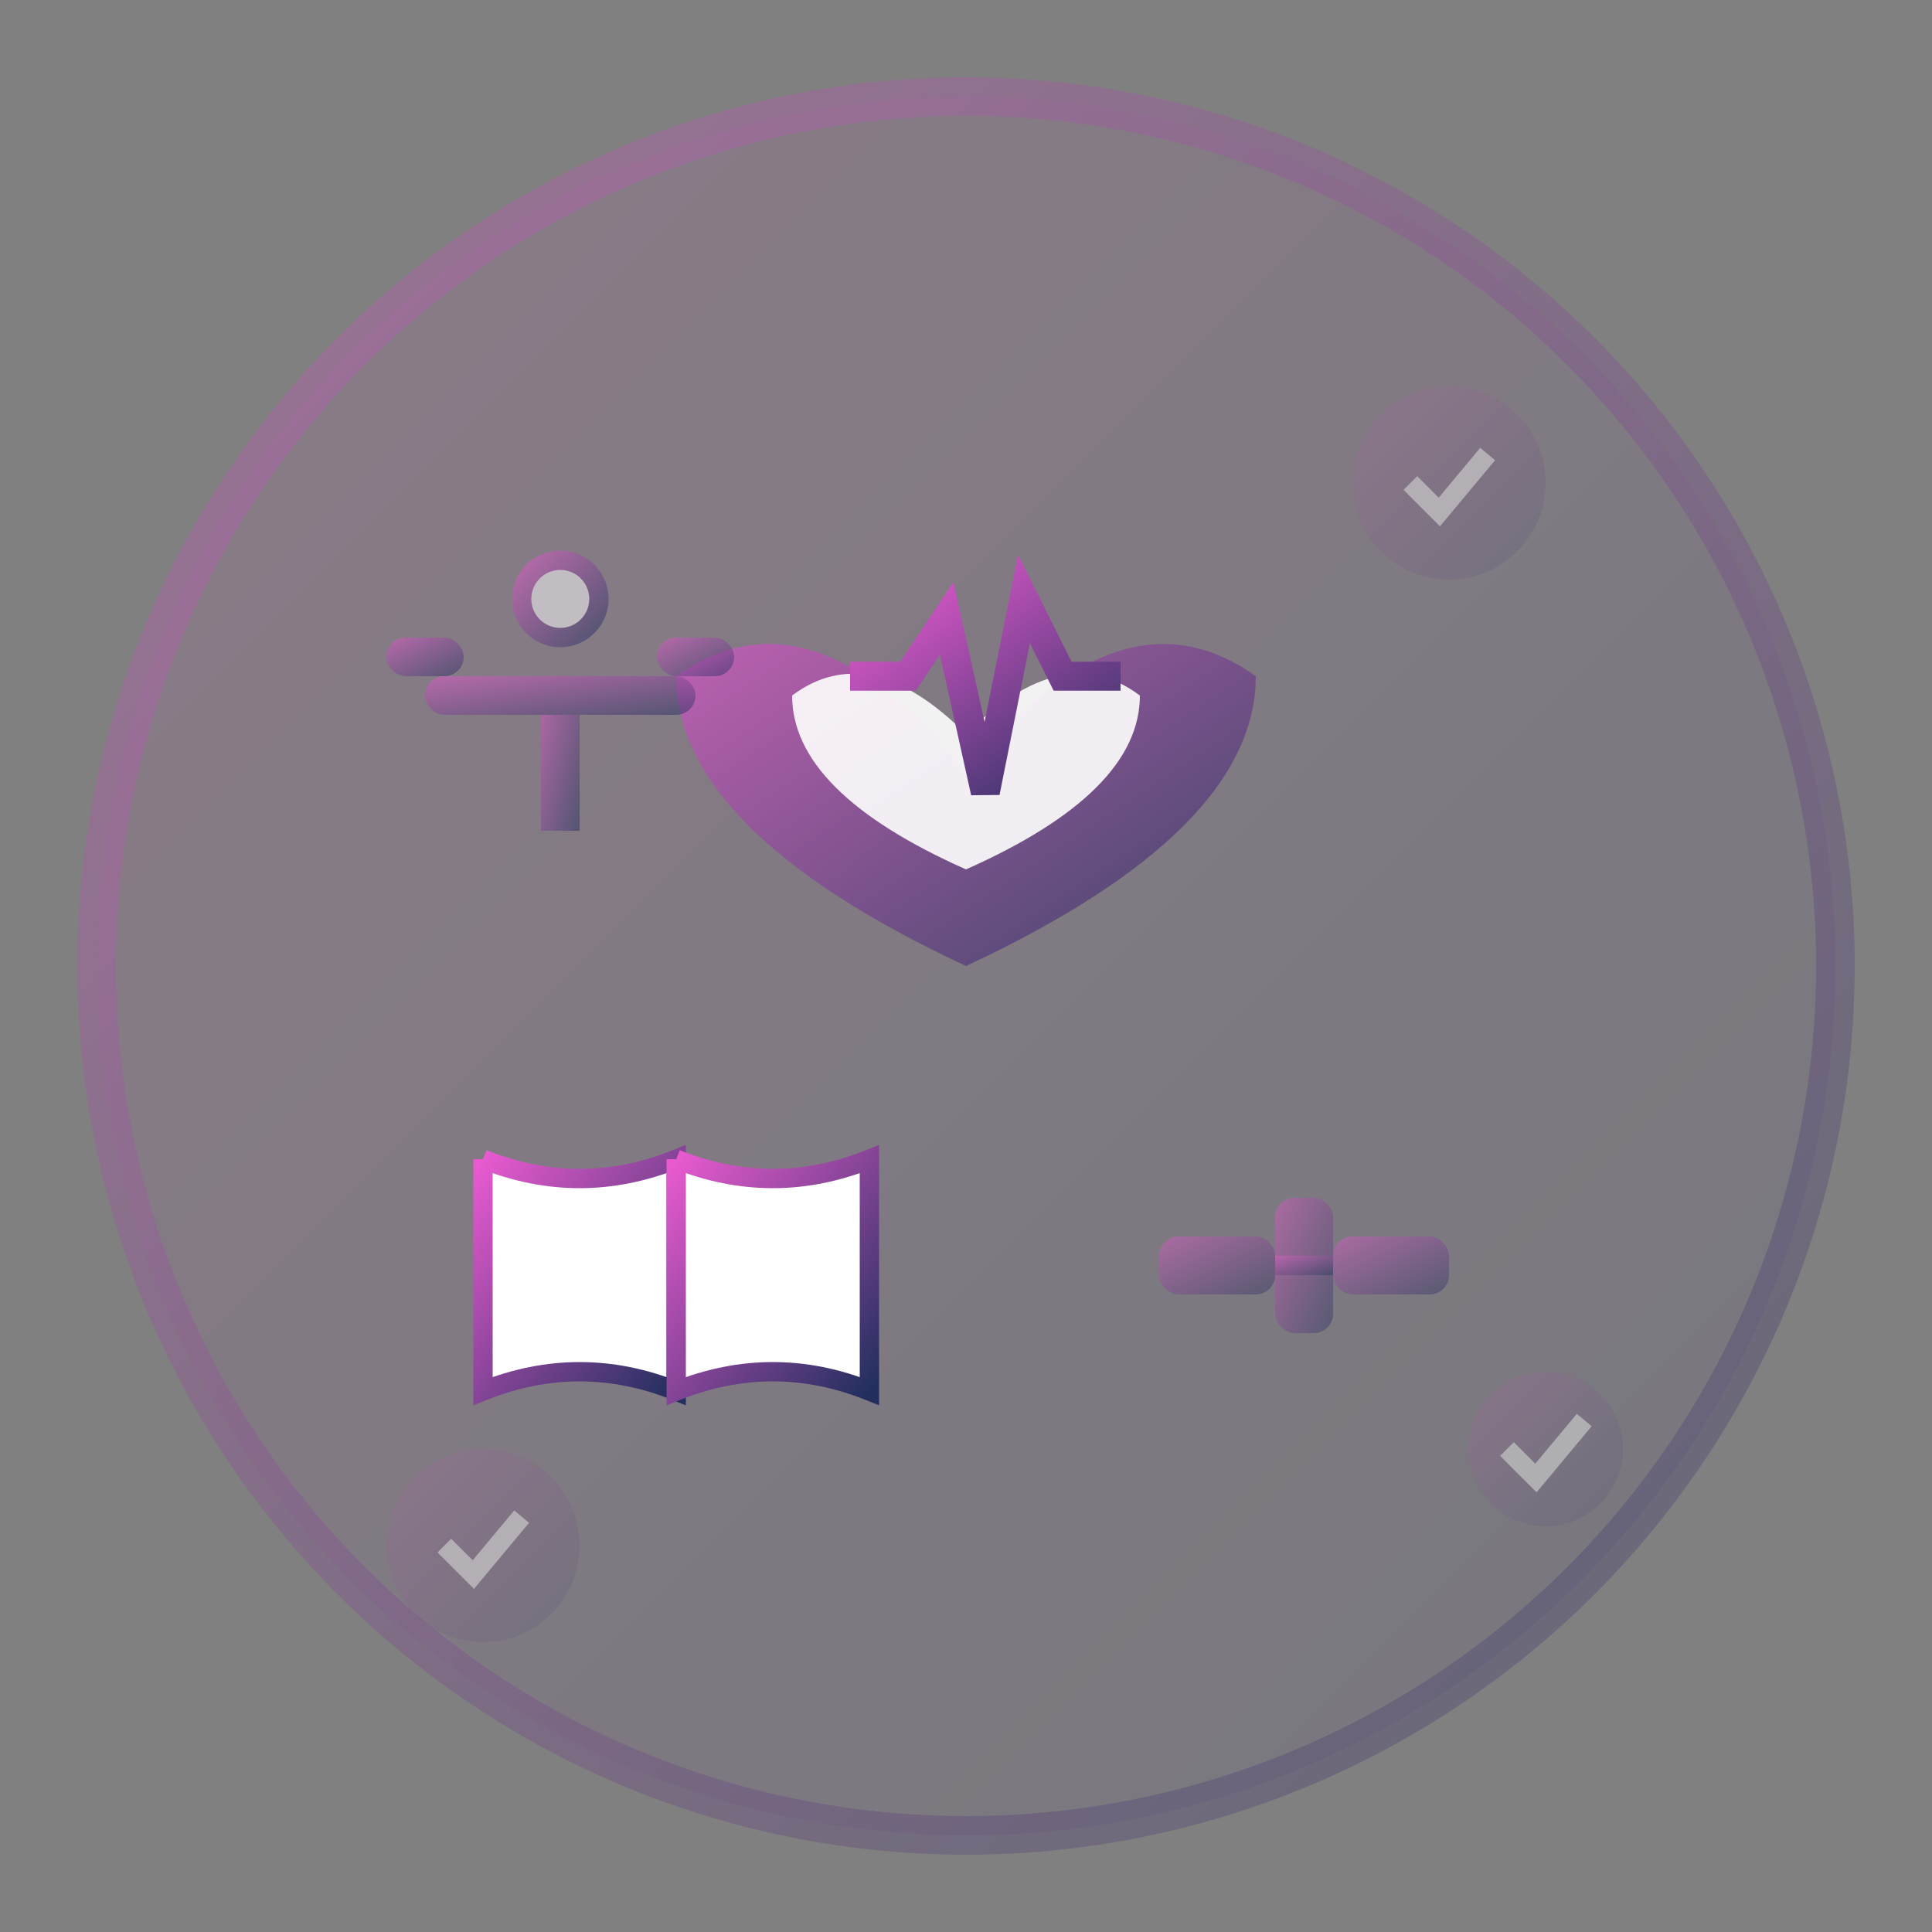 <svg xmlns="http://www.w3.org/2000/svg" width="100" height="100" viewBox="0 0 100 100">
  <rect x="0" y="0" width="100" height="100" fill="#808080" stroke="none"/>
  <defs>
    <linearGradient id="valueHonestyGradient" x1="0%" y1="0%" x2="100%" y2="100%">
      <stop offset="0%" style="stop-color:#e85ad0;stop-opacity:1" />
      <stop offset="100%" style="stop-color:#222f5e;stop-opacity:1" />
    </linearGradient>
  </defs>
  
  <!-- Background circle -->
  <circle cx="50" cy="50" r="45" fill="url(#valueHonestyGradient)" opacity="0.1"/>
  
  <!-- Honesty heart -->
  <g transform="translate(50, 35)">
    <!-- Heart shape -->
    <path d="M0 5 Q-8 -5 -15 0 Q-15 8 0 15 Q15 8 15 0 Q8 -5 0 5" fill="url(#valueHonestyGradient)" opacity="0.7"/>
    
    <!-- Inner heart -->
    <path d="M0 3 Q-5 -2 -9 1 Q-9 6 0 10 Q9 6 9 1 Q5 -2 0 3" fill="#fff" opacity="0.9"/>
    
    <!-- Heartbeat line -->
    <path d="M-6 0 L-3 0 L-1 -3 L1 6 L3 -4 L5 0 L8 0" stroke="url(#valueHonestyGradient)" stroke-width="1.5" fill="none"/>
  </g>
  
  <!-- Transparency symbols -->
  <g transform="translate(25, 60)">
    <!-- Open book -->
    <path d="M0 0 L0 12 Q5 10 10 12 L10 0 Q5 2 0 0" fill="#fff" stroke="url(#valueHonestyGradient)" stroke-width="1"/>
    <path d="M10 0 L10 12 Q15 10 20 12 L20 0 Q15 2 10 0" fill="#fff" stroke="url(#valueHonestyGradient)" stroke-width="1"/>
    
    <!-- Text lines -->
    <line x1="2" y1="4" x2="8" y2="4" stroke="url(#valueHonestyGradient)" stroke-width="0.5"/>
    <line x1="2" y1="6" x2="8" y2="6" stroke="url(#valueHonestyGradient)" stroke-width="0.5"/>
    <line x1="12" y1="4" x2="18" y2="4" stroke="url(#valueHonestyGradient)" stroke-width="0.5"/>
    <line x1="12" y1="6" x2="18" y2="6" stroke="url(#valueHonestyGradient)" stroke-width="0.5"/>
  </g>
  
  <!-- Honest handshake -->
  <g transform="translate(60, 60)" opacity="0.6">
    <!-- Two hands meeting -->
    <rect x="0" y="4" width="6" height="3" fill="url(#valueHonestyGradient)" opacity="0.7" rx="1"/>
    <rect x="6" y="2" width="3" height="7" fill="url(#valueHonestyGradient)" opacity="0.7" rx="1"/>
    <rect x="9" y="4" width="6" height="3" fill="url(#valueHonestyGradient)" opacity="0.7" rx="1"/>
    
    <!-- Connection -->
    <rect x="6" y="5" width="3" height="1" fill="url(#valueHonestyGradient)" opacity="0.9"/>
  </g>
  
  <!-- Truth scale -->
  <g transform="translate(20, 25)" opacity="0.5">
    <!-- Scale base -->
    <rect x="8" y="10" width="2" height="8" fill="url(#valueHonestyGradient)"/>
    
    <!-- Scale beam -->
    <rect x="2" y="10" width="14" height="2" fill="url(#valueHonestyGradient)" rx="1"/>
    
    <!-- Scale plates -->
    <rect x="0" y="8" width="4" height="2" fill="url(#valueHonestyGradient)" rx="1"/>
    <rect x="14" y="8" width="4" height="2" fill="url(#valueHonestyGradient)" rx="1"/>
    
    <!-- Balance indicator -->
    <circle cx="9" cy="6" r="2" fill="#fff" stroke="url(#valueHonestyGradient)" stroke-width="1"/>
  </g>
  
  <!-- Trust badges -->
  <g opacity="0.4">
    <!-- Badge 1 -->
    <circle cx="75" cy="25" r="5" fill="url(#valueHonestyGradient)" opacity="0.3"/>
    <path d="M73 25 L74.5 26.5 L77 23.5" stroke="#fff" stroke-width="1" fill="none"/>
    
    <!-- Badge 2 -->
    <circle cx="25" cy="80" r="5" fill="url(#valueHonestyGradient)" opacity="0.3"/>
    <path d="M23 80 L24.5 81.5 L27 78.5" stroke="#fff" stroke-width="1" fill="none"/>
    
    <!-- Badge 3 -->
    <circle cx="80" cy="75" r="4" fill="url(#valueHonestyGradient)" opacity="0.3"/>
    <path d="M78 75 L79.5 76.5 L82 73.5" stroke="#fff" stroke-width="1" fill="none"/>
  </g>
  
  <!-- Border highlight -->
  <circle cx="50" cy="50" r="45" fill="none" stroke="url(#valueHonestyGradient)" stroke-width="2" opacity="0.3"/>
</svg>
